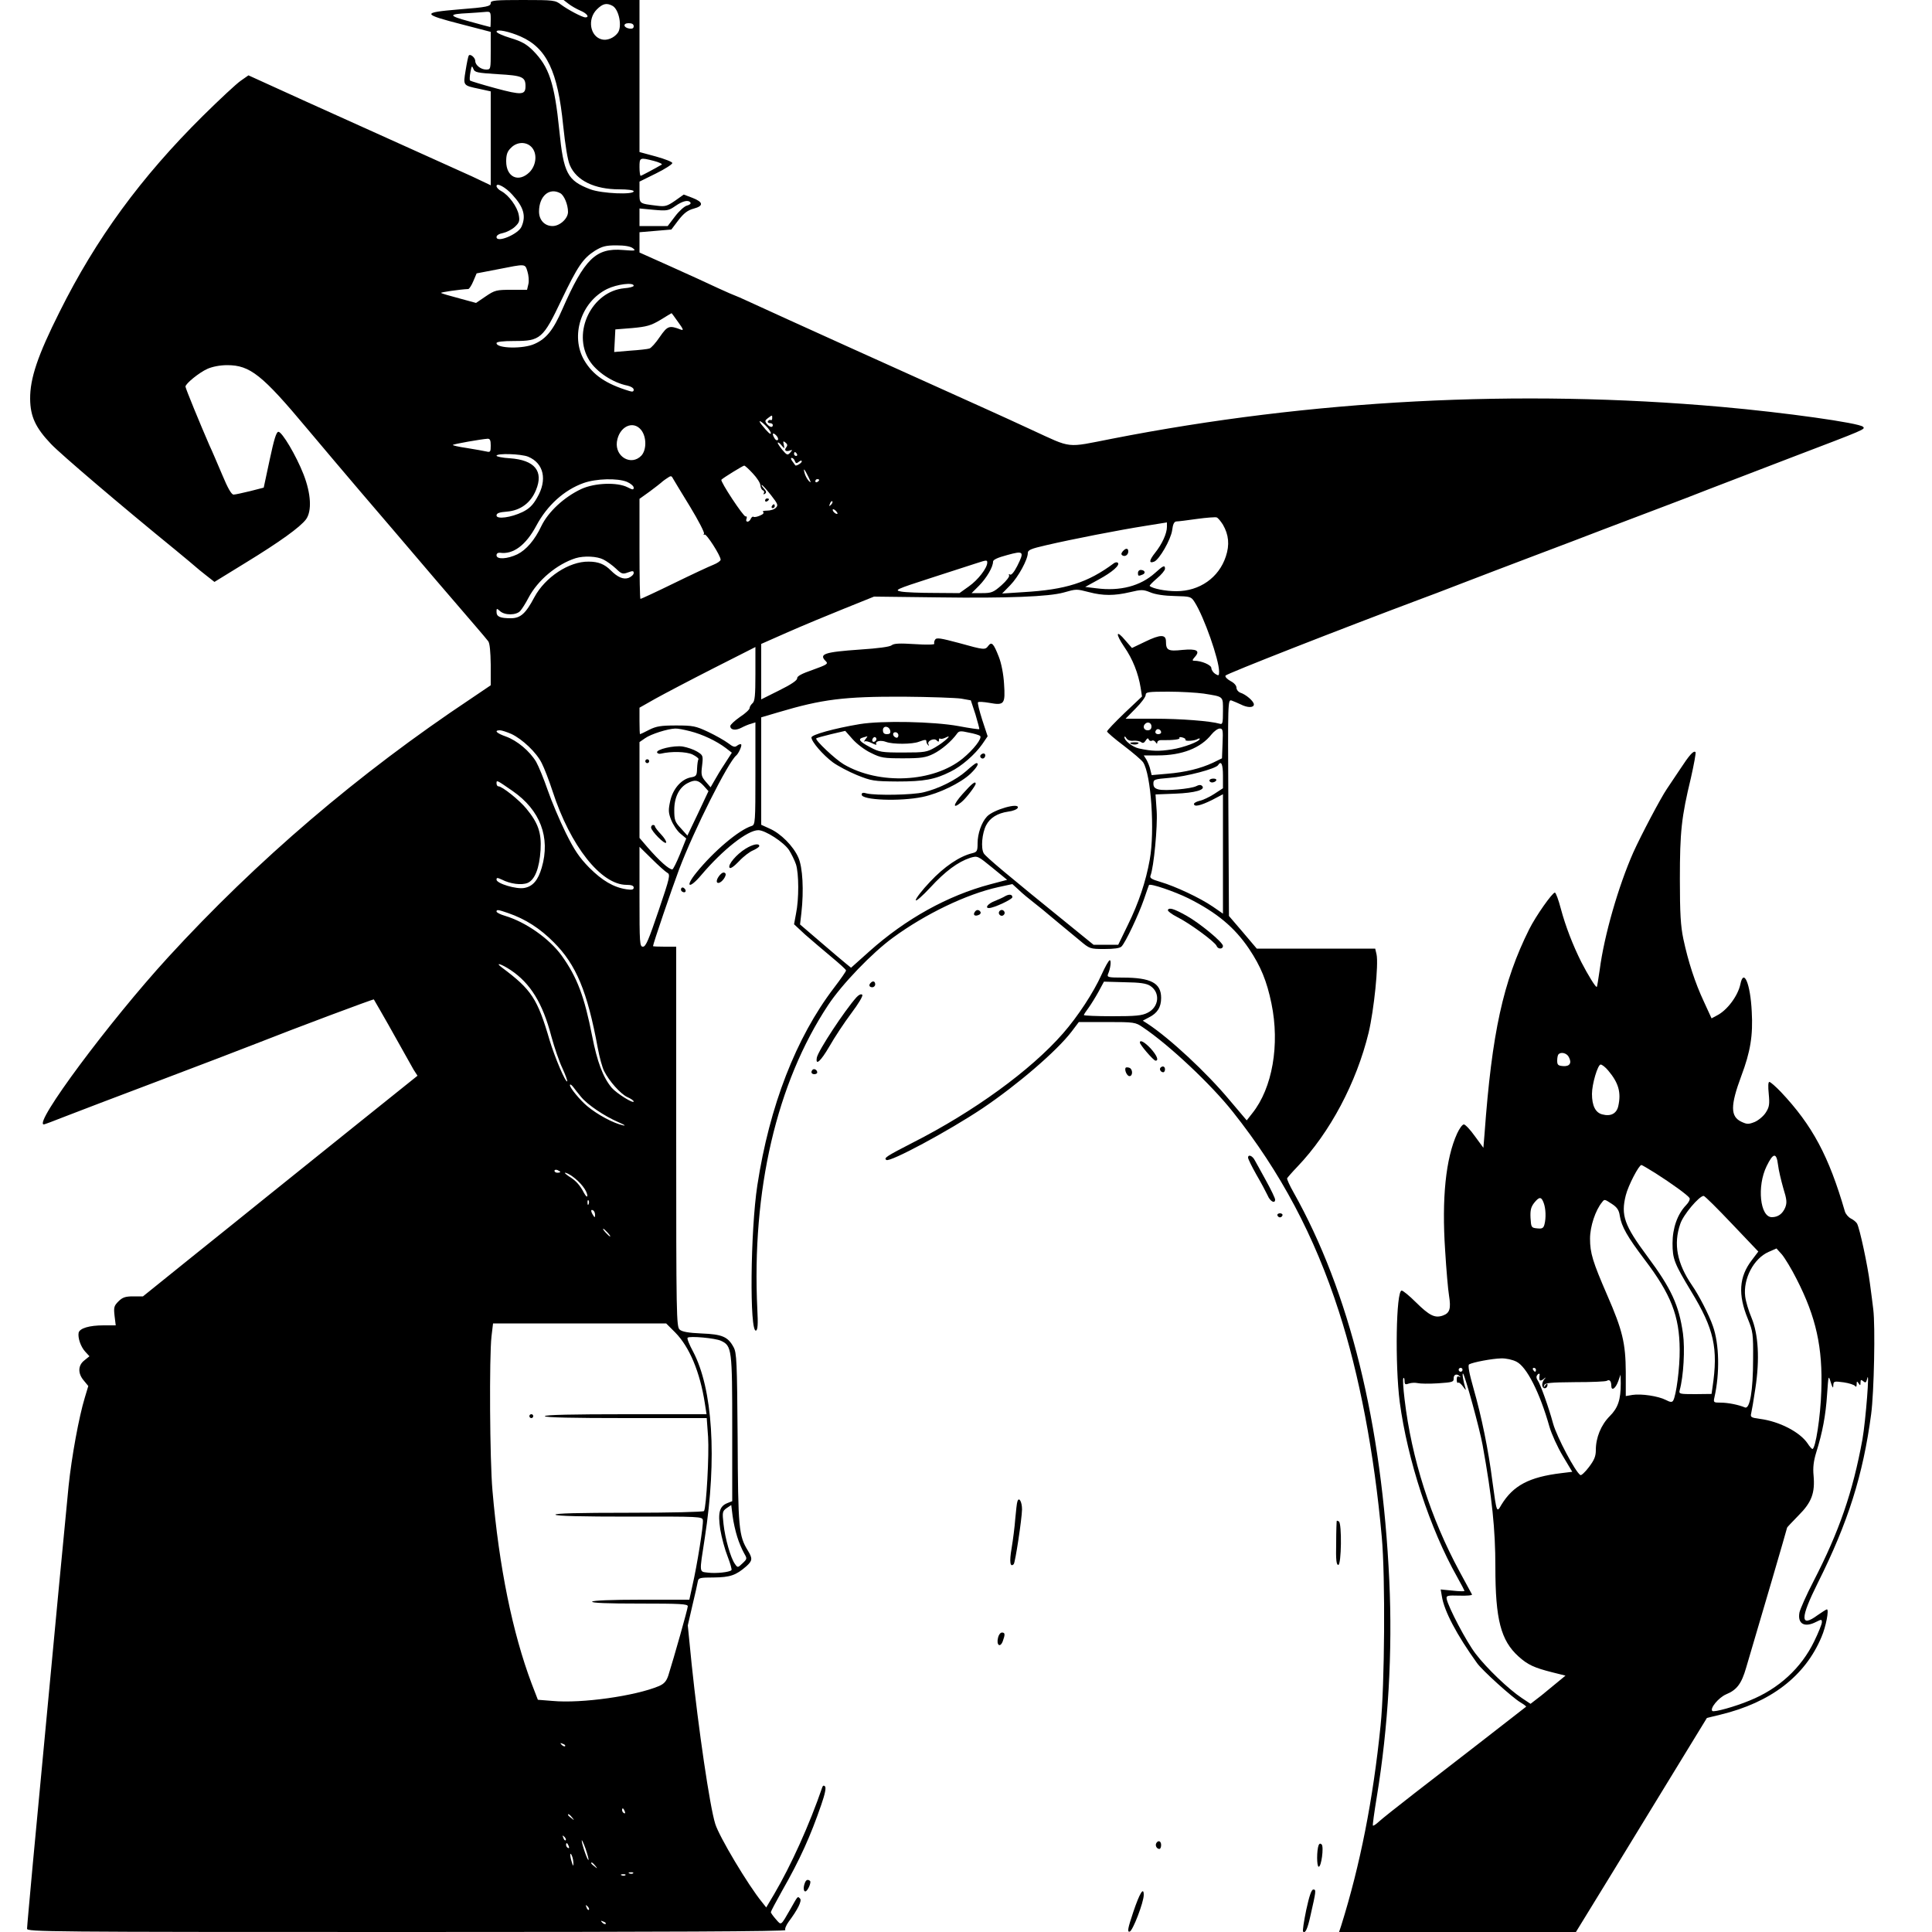 <?xml version="1.0" standalone="no"?>
<!DOCTYPE svg PUBLIC "-//W3C//DTD SVG 20010904//EN"
 "http://www.w3.org/TR/2001/REC-SVG-20010904/DTD/svg10.dtd">
<svg version="1.0" xmlns="http://www.w3.org/2000/svg"
 width="1000pt" height="1000pt" viewBox="0 0 1000 1000"
 preserveAspectRatio="xMidYMid meet">
<g transform="translate(0,1000) scale(0.1,-0.1)"
fill="#000000" stroke="none">
<path d="M2540 9985 c0 -18 -16 -22 -168 -34 -190 -16 -188 -24 18 -77 l150
-39 0 -97 c0 -97 0 -98 -24 -98 -27 0 -56 23 -56 44 0 18 -27 40 -34 28 -3 -5
-10 -39 -16 -77 -13 -79 -14 -77 71 -95 l59 -13 0 -243 0 -243 -97 46 c-54 24
-201 91 -328 148 -126 57 -365 165 -530 239 l-299 136 -40 -28 c-22 -15 -110
-97 -196 -182 -320 -317 -553 -635 -742 -1015 -113 -225 -153 -344 -152 -450
1 -91 28 -149 108 -233 49 -52 366 -322 641 -546 62 -51 94 -78 109 -91 6 -6
30 -25 54 -44 l42 -33 161 99 c178 109 282 184 313 225 31 43 26 133 -13 233
-38 97 -111 220 -130 220 -11 0 -23 -41 -45 -144 l-31 -145 -70 -18 c-38 -9
-77 -18 -86 -18 -11 0 -30 33 -59 103 -24 56 -53 125 -66 152 -47 108 -124
295 -124 304 0 15 71 73 114 92 25 11 64 19 102 19 118 0 181 -50 414 -329 80
-95 204 -242 275 -325 72 -84 149 -174 172 -201 70 -83 372 -436 427 -499 28
-32 56 -66 63 -75 8 -10 12 -54 13 -122 l0 -106 -102 -69 c-583 -388 -1108
-837 -1568 -1339 -304 -332 -700 -865 -643 -865 3 0 52 18 107 40 56 22 274
105 486 185 212 80 441 168 510 195 192 76 603 230 605 227 8 -14 53 -91 73
-127 89 -159 117 -209 133 -237 l20 -31 -328 -263 c-180 -145 -386 -310 -458
-368 -71 -58 -244 -196 -383 -308 l-252 -203 -51 0 c-40 0 -55 -5 -76 -26 -23
-23 -25 -31 -20 -75 l6 -49 -63 0 c-74 0 -123 -15 -129 -38 -5 -27 11 -73 34
-98 l22 -24 -26 -21 c-34 -26 -35 -68 -3 -105 l23 -28 -18 -60 c-30 -98 -68
-304 -84 -458 -16 -160 -60 -622 -185 -1953 -16 -176 -30 -328 -30 -338 0 -16
99 -17 1966 -17 1353 0 1963 3 1959 10 -4 6 4 25 17 43 47 63 70 109 59 120
-13 13 -10 16 -49 -53 -52 -90 -47 -87 -76 -54 -14 16 -26 32 -26 37 0 4 26
53 58 110 93 163 147 283 203 446 19 55 26 88 19 95 -6 6 -11 4 -14 -5 -66
-193 -162 -405 -249 -553 l-41 -69 -23 29 c-71 87 -221 338 -241 404 -28 89
-87 491 -122 826 l-20 201 24 104 c14 57 26 113 28 124 3 18 11 20 83 20 84 1
114 11 168 58 32 29 33 40 8 81 -47 77 -51 114 -53 581 -3 399 -5 443 -21 472
-29 54 -59 67 -166 71 -68 3 -101 9 -113 20 -17 14 -18 74 -18 999 l0 983 -60
0 c-33 0 -60 1 -60 3 0 11 97 296 135 397 77 204 254 556 296 590 12 10 31 52
25 57 -3 3 -12 0 -20 -6 -12 -10 -21 -8 -48 13 -19 14 -65 40 -103 58 -64 30
-78 33 -165 33 -79 0 -103 -4 -139 -22 -25 -13 -46 -23 -48 -23 -2 0 -3 31 -3
68 l0 69 83 47 c45 25 180 96 300 157 l217 110 0 -139 c0 -112 -3 -142 -15
-152 -8 -7 -15 -18 -15 -25 0 -7 -22 -28 -50 -46 -27 -19 -50 -40 -50 -47 0
-20 26 -25 57 -9 15 8 38 18 51 21 l22 7 0 -265 c0 -251 -1 -265 -19 -271 -66
-20 -197 -131 -286 -241 -62 -76 -39 -89 25 -13 111 131 239 232 295 232 36 0
132 -62 159 -103 12 -19 29 -53 36 -74 15 -47 16 -179 0 -256 l-10 -54 57 -53
c32 -28 93 -80 135 -115 42 -35 77 -66 77 -71 1 -4 -28 -45 -63 -91 -196 -257
-333 -610 -396 -1021 -36 -234 -41 -764 -7 -752 9 3 11 34 7 108 -30 618 100
1174 366 1576 71 108 228 271 335 349 169 124 382 226 545 262 l74 16 33 -30
c17 -17 55 -48 82 -69 28 -22 59 -47 70 -57 11 -9 41 -34 66 -55 26 -21 70
-58 98 -81 51 -43 53 -44 127 -44 51 0 80 4 89 13 21 21 89 166 116 244 13 39
25 72 26 74 6 10 132 -33 205 -69 147 -74 238 -150 313 -261 61 -91 92 -167
116 -283 44 -213 5 -438 -99 -568 l-29 -37 -89 105 c-119 143 -310 320 -424
395 l-25 16 32 17 c44 22 63 53 63 101 0 77 -53 105 -199 105 -75 0 -82 2 -76
18 13 29 18 72 9 72 -5 0 -24 -34 -43 -76 -41 -91 -122 -215 -199 -303 -167
-191 -462 -405 -777 -565 -138 -71 -152 -80 -137 -90 20 -12 320 149 497 267
181 122 385 297 462 398 l37 49 146 0 c141 0 147 -1 185 -27 136 -91 355 -297
467 -439 246 -310 422 -641 548 -1032 105 -324 183 -731 222 -1167 19 -208 15
-770 -6 -975 -39 -386 -106 -724 -204 -1037 l-11 -33 613 0 613 0 189 308
c103 169 224 366 267 437 44 72 112 183 151 247 l71 116 70 17 c260 63 438
199 523 402 23 53 40 143 28 143 -3 0 -25 -14 -48 -30 -91 -67 -91 -17 1 167
157 314 234 558 276 873 15 112 22 455 11 543 -3 23 -10 83 -17 132 -12 95
-53 286 -67 312 -5 8 -19 20 -32 26 -13 7 -27 23 -31 37 -83 286 -168 445
-331 618 -27 28 -54 52 -60 52 -6 0 -7 -23 -3 -62 5 -53 3 -68 -15 -96 -11
-18 -37 -40 -57 -49 -33 -13 -40 -13 -70 1 -57 27 -57 84 0 237 47 125 61 209
54 333 -7 145 -42 227 -59 141 -13 -60 -68 -134 -121 -161 l-28 -15 -39 85
c-47 100 -82 209 -107 326 -14 67 -18 132 -18 310 0 245 8 320 57 523 16 71
27 131 24 134 -10 10 -32 -15 -81 -90 -26 -39 -56 -84 -67 -100 -31 -45 -134
-240 -174 -329 -77 -174 -151 -430 -174 -608 -7 -47 -13 -87 -15 -88 -5 -5
-46 62 -80 128 -44 88 -82 186 -106 276 -12 46 -26 84 -31 84 -13 0 -98 -120
-133 -190 -135 -271 -193 -535 -231 -1058 l-6 -73 -44 60 c-24 34 -50 61 -57
61 -8 0 -23 -21 -35 -47 -59 -129 -80 -336 -62 -605 6 -99 15 -204 20 -233 11
-69 4 -91 -31 -104 -42 -15 -70 -1 -141 69 -33 33 -66 60 -73 60 -29 0 -35
-382 -10 -577 40 -299 156 -655 297 -905 21 -37 38 -70 38 -73 0 -2 -28 -2
-62 2 l-61 6 6 -35 c12 -77 77 -200 182 -346 26 -37 182 -178 224 -203 18 -11
32 -21 30 -23 -17 -14 -457 -355 -579 -449 -85 -66 -167 -131 -182 -145 -15
-14 -30 -24 -32 -21 -2 2 7 68 20 147 60 364 82 754 65 1120 -38 816 -206
1495 -496 2011 -20 35 -34 67 -33 72 2 4 26 32 54 61 168 176 305 434 368 693
28 119 52 354 41 405 l-7 30 -306 0 -307 0 -72 85 -72 84 -3 561 c-3 556 -3
560 17 554 11 -4 32 -13 47 -20 35 -18 68 -18 68 0 0 16 -41 52 -71 61 -10 4
-19 15 -19 25 0 12 -13 26 -31 35 -16 9 -29 21 -26 28 3 9 598 242 1012 397
28 10 120 45 205 78 85 33 256 98 380 145 124 47 286 108 360 137 74 28 205
78 290 110 85 32 200 76 255 98 55 21 251 96 435 167 375 143 376 143 363 156
-20 20 -406 74 -733 103 -1047 93 -2125 37 -3155 -165 -241 -47 -202 -52 -415
46 -74 34 -175 81 -225 103 -489 220 -1055 476 -1233 558 -41 19 -75 34 -77
34 -2 0 -41 17 -87 38 -46 22 -156 72 -245 112 l-163 73 0 52 0 53 83 7 82 7
37 49 c28 36 48 51 78 59 53 14 51 34 -6 56 l-45 17 -45 -32 c-41 -28 -51 -31
-92 -26 -96 12 -92 9 -92 70 l0 55 85 42 c47 23 85 48 85 54 0 6 -38 21 -85
34 l-85 23 0 393 0 394 -196 0 -197 0 26 -20 c14 -11 42 -27 61 -35 34 -14 49
-35 26 -35 -16 0 -91 40 -126 66 -30 23 -38 24 -197 24 -141 0 -167 -2 -167
-15z m630 -15 c34 -18 52 -109 27 -141 -20 -26 -55 -40 -82 -33 -61 15 -76
105 -26 155 31 31 51 35 81 19z m-630 -70 c0 -22 -1 -40 -2 -40 -2 0 -50 13
-108 29 -111 30 -112 38 -5 43 28 2 65 4 83 6 31 3 32 2 32 -38z m740 -36 c0
-10 -7 -14 -22 -12 -32 5 -35 28 -4 28 17 0 26 -5 26 -16z m-585 -53 c135 -60
192 -180 220 -461 11 -104 23 -180 35 -206 34 -79 128 -124 255 -124 43 0 75
-4 75 -10 0 -19 -165 -12 -224 10 -119 45 -139 83 -161 305 -25 246 -53 329
-136 413 -33 33 -59 48 -116 65 -40 12 -73 27 -73 33 0 15 66 1 125 -25z
m-118 -195 c126 -7 143 -14 143 -62 0 -46 -20 -47 -154 -11 -70 19 -129 37
-133 40 -3 3 -2 23 2 44 6 33 8 35 15 17 7 -19 19 -21 127 -28z m173 -376 c32
-32 27 -94 -9 -131 -57 -56 -121 -26 -121 56 0 35 6 52 25 70 30 31 77 33 105
5z m635 -73 c27 -7 45 -16 40 -19 -34 -20 -105 -58 -109 -58 -3 0 -6 20 -6 45
0 50 1 51 75 32z m-734 -174 c60 -65 73 -111 48 -167 -18 -39 -129 -85 -129
-53 0 9 13 17 34 21 18 4 46 18 61 32 23 22 26 30 20 62 -8 42 -51 101 -89
122 -14 7 -26 19 -26 27 0 19 47 -6 81 -44z m249 7 c20 -11 40 -59 40 -97 0
-34 -42 -73 -80 -73 -41 0 -70 31 -70 75 0 80 53 126 110 95z m674 -49 c3 -5
-5 -12 -18 -15 -13 -3 -41 -28 -62 -56 l-38 -50 -73 0 -73 0 0 45 0 46 74 -7
c68 -6 76 -5 112 20 39 27 68 33 78 17z m-298 -236 c17 -13 12 -14 -51 -9
-141 12 -200 -46 -314 -306 -47 -108 -83 -153 -144 -180 -58 -27 -197 -24
-197 4 0 7 31 11 93 11 134 0 148 12 243 212 84 175 111 215 173 255 38 23 56
28 111 28 43 0 73 -5 86 -15z m-546 -120 c6 -19 9 -49 5 -65 l-7 -30 -81 0
c-77 0 -86 -2 -133 -34 l-50 -34 -88 24 c-49 13 -91 25 -93 28 -4 3 95 18 141
20 5 1 17 19 26 41 l17 40 109 21 c147 29 141 30 154 -11z m550 -74 c0 -5 -22
-11 -49 -13 -168 -16 -271 -228 -181 -373 37 -60 122 -116 198 -131 18 -4 32
-13 32 -21 0 -10 -6 -12 -22 -7 -122 37 -189 83 -234 159 -73 126 -17 302 118
369 51 25 138 36 138 17z m230 -188 c27 -37 30 -45 14 -39 -60 23 -69 20 -109
-38 -21 -31 -45 -58 -54 -60 -9 -3 -53 -8 -99 -11 l-83 -7 3 58 3 59 88 7 c75
7 96 13 145 42 31 19 57 35 58 35 0 1 16 -20 34 -46z m487 -498 c0 -8 -4 -12
-8 -9 -4 2 -10 0 -14 -6 -3 -5 1 -10 9 -10 9 0 16 -4 16 -10 0 -15 -16 -12
-31 6 -11 14 -10 18 6 30 23 17 22 17 22 -1z m-32 -40 c14 -14 25 -31 25 -37
0 -11 -17 5 -49 45 -20 26 -5 21 24 -8z m-646 -21 c28 -36 28 -102 1 -132 -52
-55 -137 -7 -127 71 11 79 84 114 126 61z m707 -51 c-4 -4 -11 -1 -16 7 -16
25 -11 35 7 17 9 -9 13 -20 9 -24z m-1486 -29 c0 -32 -2 -36 -22 -31 -13 3
-58 11 -101 18 -43 6 -76 14 -73 16 4 5 147 30 179 32 13 1 17 -7 17 -35z
m1530 -9 c-13 -15 -3 -25 18 -17 14 5 15 4 2 -11 -14 -15 -17 -13 -42 16 -14
18 -25 34 -22 36 2 3 11 -4 20 -15 15 -18 15 -18 11 4 -5 19 -3 21 9 11 10 -8
11 -15 4 -24z m55 -35 c3 -5 1 -10 -4 -10 -6 0 -11 5 -11 10 0 6 2 10 4 10 3
0 8 -4 11 -10z m-1391 -14 c81 -34 100 -120 46 -212 -22 -39 -41 -57 -75 -74
-60 -29 -135 -39 -135 -18 0 12 15 17 55 20 69 6 122 45 149 111 41 98 -6 156
-135 165 -38 2 -69 9 -69 13 0 14 128 10 164 -5z m1380 -22 c5 -13 9 -14 21
-4 9 7 15 8 15 2 0 -9 -31 -27 -34 -20 -1 2 -8 11 -15 21 -7 9 -9 17 -3 17 5
0 13 -7 16 -16z m-217 -65 c21 -22 39 -50 39 -62 1 -12 7 -23 13 -25 6 -2 8
-9 5 -14 -5 -7 -2 -8 5 -4 9 6 8 13 -5 27 -9 10 -15 19 -11 19 3 0 24 -23 47
-52 36 -46 39 -53 26 -66 -8 -9 -29 -15 -46 -15 -17 0 -26 -3 -20 -7 6 -4 0
-12 -15 -18 -15 -7 -30 -10 -35 -7 -4 3 -10 -2 -14 -10 -3 -8 -10 -15 -17 -15
-6 0 -9 7 -5 15 3 8 1 14 -5 12 -11 -2 -133 183 -125 190 9 10 112 73 118 73
4 0 24 -18 45 -41z m288 -19 c13 -27 14 -32 2 -20 -8 8 -18 26 -22 40 -9 32
-2 25 20 -20z m-613 -153 c43 -71 75 -133 72 -139 -4 -6 -3 -8 3 -5 9 6 83
-109 83 -130 0 -6 -17 -18 -37 -26 -21 -8 -113 -51 -205 -96 -92 -45 -170 -81
-173 -81 -3 0 -5 117 -5 259 l0 259 53 38 c28 21 54 41 57 44 3 3 16 14 30 23
23 16 25 16 34 -1 5 -9 45 -75 88 -145z m-327 129 c19 -8 35 -22 35 -30 0 -12
-5 -12 -32 2 -53 27 -170 23 -239 -9 -90 -42 -172 -119 -207 -192 -34 -72 -78
-123 -124 -146 -53 -25 -108 -28 -108 -5 0 9 7 14 18 13 68 -10 134 39 188
140 56 105 144 185 245 221 65 23 175 26 224 6z m995 10 c0 -3 -4 -8 -10 -11
-5 -3 -10 -1 -10 4 0 6 5 11 10 11 6 0 10 -2 10 -4z m61 -129 c-10 -9 -11 -8
-5 6 3 10 9 15 12 12 3 -3 0 -11 -7 -18z m34 -46 c-6 -5 -25 10 -25 20 0 5 6
4 14 -3 8 -7 12 -15 11 -17z m1995 -57 c30 -52 35 -104 15 -164 -36 -110 -136
-180 -256 -180 -56 0 -122 13 -138 27 -3 2 14 19 37 39 23 19 42 42 42 50 0
21 -9 17 -52 -22 -75 -67 -179 -95 -303 -79 l-58 7 69 38 c72 39 112 75 100
87 -4 4 -13 3 -20 -2 -136 -101 -248 -137 -470 -150 l-109 -7 42 43 c42 43 91
133 91 167 0 15 16 22 95 40 133 31 379 79 513 100 l112 18 0 -23 c0 -34 -25
-89 -61 -134 -32 -40 -33 -57 -5 -46 27 11 86 114 93 162 4 32 10 45 22 46 9
0 57 6 106 13 50 7 95 10 102 8 7 -2 21 -19 33 -38z m-1065 -214 c-16 -31 -30
-48 -37 -44 -6 4 -8 3 -5 -4 4 -5 -14 -29 -39 -51 -42 -37 -52 -41 -101 -41
l-54 0 39 39 c39 40 72 96 72 124 0 10 24 21 73 34 86 24 90 19 52 -57z
m-2142 34 c18 -9 47 -30 65 -47 29 -28 35 -30 62 -20 25 9 30 9 30 -3 0 -8
-12 -19 -26 -25 -27 -10 -57 3 -93 39 -32 32 -64 45 -114 45 -101 2 -226 -81
-281 -184 -45 -85 -72 -109 -122 -109 -56 0 -74 8 -74 33 0 19 1 19 18 4 25
-23 85 -22 105 1 9 10 28 40 42 67 48 92 149 176 245 206 43 13 110 10 143 -7z
m1987 -16 c0 -28 -48 -90 -95 -123 l-49 -35 -130 1 c-72 0 -149 3 -171 7 -38
7 -31 11 155 71 107 35 213 69 235 76 52 17 55 17 55 3z m527 -153 c72 -19
131 -19 212 0 59 14 68 14 105 -1 26 -11 73 -18 126 -19 82 -2 85 -3 103 -31
49 -76 127 -299 127 -360 0 -22 -2 -23 -20 -12 -11 7 -20 21 -20 30 0 16 -51
38 -89 38 -11 0 -10 4 3 19 30 33 11 44 -64 37 -74 -8 -85 -2 -85 44 0 37 -29
37 -107 -1 l-69 -33 -34 39 c-49 59 -53 36 -6 -33 44 -63 73 -138 85 -212 l7
-45 -91 -86 c-49 -47 -90 -90 -90 -95 1 -5 39 -38 87 -74 47 -36 92 -74 100
-86 41 -63 61 -355 34 -504 -20 -112 -57 -223 -113 -337 l-50 -103 -64 0 -64
0 -107 87 c-347 281 -449 367 -461 386 -16 27 -9 104 12 145 20 39 59 63 114
71 25 3 47 12 50 20 10 29 -128 -10 -160 -46 -28 -30 -48 -89 -48 -137 0 -41
-3 -46 -27 -52 -67 -16 -146 -70 -219 -148 -41 -43 -74 -86 -74 -95 0 -9 34
21 75 65 77 84 143 133 207 154 38 11 38 11 114 -51 l77 -63 -87 -23 c-220
-58 -438 -179 -626 -347 l-95 -85 -27 22 c-15 12 -75 63 -132 112 l-105 90 7
60 c13 116 7 236 -16 287 -26 59 -91 124 -148 149 l-44 20 0 278 0 278 88 26
c228 68 341 82 647 81 138 -1 273 -6 300 -10 l50 -9 24 -73 c12 -40 21 -75 20
-76 -2 -2 -51 5 -109 16 -126 23 -395 29 -510 10 -132 -22 -250 -55 -250 -69
0 -22 60 -91 111 -129 25 -18 81 -48 125 -66 75 -30 86 -32 209 -33 137 0 194
10 275 51 56 27 127 89 164 142 l28 41 -28 85 c-15 47 -25 88 -22 91 3 4 30 2
59 -3 77 -14 83 -7 76 98 -3 51 -14 107 -27 140 -27 69 -37 80 -54 58 -17 -23
-20 -23 -153 14 -94 25 -116 29 -123 17 -5 -7 -6 -17 -4 -21 3 -5 -42 -6 -100
-2 -79 5 -109 4 -121 -6 -10 -8 -71 -16 -162 -22 -187 -13 -217 -23 -178 -61
13 -13 4 -18 -68 -44 -58 -20 -82 -33 -81 -44 1 -10 -31 -32 -92 -62 l-94 -47
0 144 0 143 138 61 c75 33 207 88 292 122 l154 62 331 -4 c364 -5 574 4 650
25 67 19 66 19 132 2z m593 -525 c106 -17 100 -12 100 -91 0 -62 -2 -70 -17
-65 -47 14 -202 26 -337 26 l-150 0 52 53 c29 29 52 60 52 70 0 15 13 17 118
17 64 0 146 -5 182 -10z m-270 -170 c0 -13 -7 -20 -20 -20 -19 0 -27 20 -13
33 13 14 33 6 33 -13z m-1352 -23 c2 -12 -3 -17 -17 -17 -15 0 -21 6 -21 21 0
25 33 22 38 -4z m-1035 -2 c63 -16 135 -50 184 -87 l31 -24 -36 -56 c-21 -31
-45 -72 -55 -90 l-19 -33 -25 29 c-23 27 -25 36 -19 83 6 52 5 54 -26 73 -18
11 -51 22 -74 26 -46 7 -139 -15 -133 -31 2 -5 11 -8 19 -6 55 13 131 11 164
-4 20 -10 34 -21 31 -25 -3 -5 -6 -26 -7 -48 -1 -37 -4 -41 -34 -46 -48 -10
-91 -59 -105 -122 -10 -46 -10 -60 5 -98 10 -25 31 -57 48 -71 l30 -25 -32
-80 c-18 -44 -36 -80 -40 -80 -18 0 -67 44 -128 114 l-42 49 0 248 0 248 29
20 c29 21 117 49 156 50 12 1 47 -6 78 -14z m2437 -6 c0 -5 -7 -9 -15 -9 -15
0 -20 12 -9 23 8 8 24 -1 24 -14z m318 -56 l-3 -78 -47 -23 c-65 -30 -141 -49
-237 -57 l-80 -7 -7 28 c-3 16 -13 39 -20 52 l-14 22 72 0 c126 0 223 38 279
109 13 16 32 30 42 30 16 1 18 -7 15 -76z m-3681 48 c57 -27 130 -96 157 -151
13 -25 38 -90 56 -145 92 -284 251 -485 383 -485 25 0 37 -4 37 -14 0 -11 -9
-13 -37 -9 -67 10 -126 45 -193 112 -51 52 -77 90 -122 181 -31 63 -73 162
-93 220 -20 58 -47 124 -60 147 -33 55 -98 110 -157 131 -48 17 -63 32 -30 32
9 0 36 -9 59 -19z m1861 -98 c52 -26 66 -28 167 -28 94 0 117 4 156 23 42 21
93 64 122 104 10 15 19 16 62 6 28 -5 53 -13 58 -17 12 -12 -34 -71 -90 -117
-152 -124 -432 -138 -616 -30 -44 26 -150 126 -142 134 2 3 37 12 77 22 l73
17 38 -43 c21 -24 63 -56 95 -71z m142 91 c0 -9 -5 -14 -12 -12 -18 6 -21 28
-4 28 9 0 16 -7 16 -16z m-171 -21 c-7 -10 -10 -15 -5 -11 5 4 22 0 38 -8 17
-9 27 -11 24 -6 -9 15 21 23 50 12 34 -13 136 -13 171 1 33 12 38 12 38 0 0
-5 4 -13 9 -18 5 -4 6 -3 2 4 -10 17 28 35 42 21 9 -9 12 -9 12 2 0 7 3 10 6
7 4 -3 16 -1 28 5 42 22 -5 -22 -53 -50 -43 -25 -54 -27 -166 -27 -112 0 -124
2 -172 28 -55 29 -65 42 -35 50 9 3 19 5 21 6 2 0 -3 -7 -10 -16z m56 -4 c-10
-15 -25 -10 -19 6 4 8 10 12 15 9 5 -3 7 -10 4 -15z m1332 -3 c15 1 33 -2 39
-7 9 -7 16 -5 24 8 8 13 13 14 16 5 3 -6 10 -9 16 -6 6 4 14 0 19 -7 6 -10 9
-10 9 -2 0 7 10 13 23 12 59 -1 96 4 92 11 -3 5 4 6 15 3 11 -3 18 -8 16 -12
-6 -9 49 -6 63 4 6 3 11 4 11 1 0 -14 -82 -45 -145 -55 -66 -10 -101 -10 -170
5 -32 7 -75 40 -75 58 0 6 5 4 10 -5 6 -10 20 -15 37 -13z m463 -181 l0 -65
-46 -30 c-25 -16 -59 -32 -75 -35 -16 -4 -29 -11 -29 -16 0 -17 34 -9 93 20
l57 30 0 -309 0 -309 -52 36 c-67 46 -196 106 -271 128 -47 14 -57 20 -52 33
17 43 37 254 32 333 l-6 87 102 4 c102 4 159 20 139 40 -7 7 -17 6 -30 -1 -27
-14 -161 -26 -196 -17 -19 5 -26 13 -26 30 0 22 4 23 85 30 83 6 239 47 250
66 16 25 25 4 25 -55z m-3677 -79 c143 -99 197 -240 151 -397 -19 -65 -46 -97
-90 -105 -41 -8 -144 23 -144 43 0 11 4 11 28 0 43 -22 101 -30 133 -17 37 16
61 75 67 171 5 88 -12 139 -74 214 -36 44 -125 115 -144 115 -6 0 -10 7 -10
16 0 18 2 16 83 -40z m989 27 l25 -28 -54 -115 -55 -115 -34 38 c-31 33 -34
43 -34 95 0 66 26 117 70 139 37 19 54 16 82 -14z m-189 -450 c18 -9 15 -22
-44 -196 -51 -150 -66 -187 -81 -187 -17 0 -18 16 -18 258 l0 259 63 -62 c34
-34 70 -66 80 -72z m-823 -209 c90 -31 166 -80 237 -152 115 -115 173 -253
227 -546 9 -49 24 -103 33 -120 26 -52 84 -117 119 -134 19 -8 34 -19 34 -23
0 -14 -89 42 -114 71 -45 54 -75 134 -101 267 -40 204 -77 304 -158 417 -64
88 -186 174 -294 206 -24 7 -43 17 -43 22 0 11 8 10 60 -8z m13 -295 c102 -68
166 -171 211 -344 15 -55 40 -129 57 -164 16 -35 27 -66 25 -68 -8 -9 -64 123
-91 212 -63 216 -94 263 -247 377 -40 30 -3 19 45 -13z m3311 -82 c53 -35 45
-110 -14 -139 -29 -15 -62 -18 -182 -18 -82 0 -148 3 -148 6 0 3 11 20 24 37
13 18 36 55 52 84 l28 52 107 -3 c80 -1 113 -6 133 -19z m2166 -368 c17 -31 5
-50 -30 -47 -25 2 -30 6 -30 28 0 15 3 30 7 33 13 14 43 6 53 -14z m204 -70
c54 -64 68 -114 52 -185 -9 -38 -39 -54 -83 -42 -35 9 -53 45 -53 106 0 51 30
152 45 152 7 0 25 -14 39 -31z m-5316 -137 c34 -41 119 -98 192 -130 30 -13
42 -20 26 -17 -51 11 -133 55 -187 100 -37 31 -89 94 -89 108 0 7 7 3 16 -8 8
-11 27 -35 42 -53z m6195 -351 c3 -27 16 -81 27 -120 19 -61 20 -76 10 -102
-14 -32 -37 -49 -69 -49 -61 0 -78 160 -27 264 34 70 51 72 59 7z m-635 -43
c82 -52 168 -114 177 -129 4 -6 -4 -23 -18 -37 -45 -47 -70 -119 -70 -197 0
-82 9 -104 97 -250 118 -194 140 -293 110 -495 l-5 -35 -85 -1 c-81 0 -85 1
-80 20 20 72 28 214 17 294 -21 147 -60 232 -185 400 -119 160 -137 212 -111
315 13 52 68 157 81 157 3 0 35 -19 72 -42z m-5668 6 c0 -2 -7 -4 -15 -4 -8 0
-15 4 -15 10 0 5 7 7 15 4 8 -4 15 -8 15 -10z m60 -21 c44 -31 80 -77 80 -103
-1 -8 -8 -1 -17 15 -21 41 -43 65 -78 86 -16 11 -25 19 -20 19 6 0 22 -8 35
-17z m6004 -247 l137 -144 -34 -45 c-66 -86 -72 -178 -20 -304 26 -64 28 -77
27 -208 0 -164 -17 -260 -42 -250 -33 14 -88 25 -126 25 -37 0 -38 1 -32 28
28 125 25 275 -8 368 -19 56 -73 161 -108 211 -78 114 -97 214 -61 318 15 47
98 145 121 145 6 0 71 -65 146 -144z m-974 108 c11 -29 13 -78 4 -112 -5 -19
-12 -23 -38 -20 -30 3 -31 5 -34 54 -2 39 2 56 18 77 27 34 38 34 50 1z
m-4943 -6 c-3 -8 -6 -5 -6 6 -1 11 2 17 5 13 3 -3 4 -12 1 -19z m5297 0 c26
-17 36 -32 40 -61 9 -56 39 -108 128 -226 137 -180 181 -293 182 -466 1 -95
-18 -239 -34 -265 -6 -9 -15 -8 -38 4 -39 20 -127 33 -172 26 l-35 -6 0 125
c-1 149 -17 216 -96 397 -75 173 -89 218 -89 293 0 63 28 147 62 188 13 17 12
17 52 -9z m-5264 -56 c0 -15 -2 -15 -10 -2 -13 20 -13 33 0 25 6 -3 10 -14 10
-23z m65 -92 c10 -11 16 -20 13 -20 -3 0 -13 9 -23 20 -10 11 -16 20 -13 20 3
0 13 -9 23 -20z m6154 -240 c101 -197 136 -354 128 -580 -4 -132 -30 -300 -46
-300 -3 0 -15 13 -25 29 -40 59 -146 114 -247 127 -45 6 -50 9 -45 28 3 12 13
70 22 131 23 152 15 279 -20 364 -15 35 -30 85 -33 111 -11 91 44 196 121 230
l41 18 28 -31 c15 -18 50 -75 76 -127z m-5804 -277 c74 -75 128 -205 153 -365
l9 -58 -419 0 c-272 0 -418 -3 -418 -10 0 -7 146 -10 419 -10 l419 0 7 -97 c6
-91 -9 -365 -21 -384 -3 -5 -178 -9 -390 -9 -260 0 -383 -3 -379 -10 4 -7 137
-10 383 -10 365 1 377 0 380 -18 4 -23 -30 -235 -54 -339 l-16 -73 -248 0
c-155 0 -251 -4 -255 -10 -4 -7 80 -10 244 -10 212 0 251 -2 251 -14 0 -13
-72 -267 -101 -359 -10 -29 -21 -42 -48 -54 -121 -51 -400 -91 -551 -77 l-76
6 -32 83 c-99 263 -169 604 -203 1000 -14 156 -17 693 -5 798 l8 67 448 0 448
0 47 -47z m237 -43 c56 -26 58 -43 58 -454 l0 -376 -25 -10 c-41 -16 -50 -49
-37 -136 7 -42 24 -105 38 -140 14 -36 23 -68 20 -71 -10 -11 -81 -18 -121
-13 -47 6 -46 -7 -17 180 64 413 41 772 -61 965 -19 35 -32 67 -28 71 10 10
144 -2 173 -16z m4117 -108 c53 -26 121 -160 171 -337 11 -38 42 -106 69 -151
l49 -82 -57 -7 c-166 -20 -249 -64 -310 -164 -24 -42 -24 -43 -46 119 -21 166
-57 340 -98 483 -23 81 -30 120 -23 125 19 11 119 30 166 31 25 1 60 -7 79
-17z m-279 -42 c0 -5 -4 -10 -10 -10 -5 0 -10 5 -10 10 0 6 5 10 10 10 6 0 10
-4 10 -10z m380 0 c0 -5 -2 -10 -4 -10 -3 0 -8 5 -11 10 -3 6 -1 10 4 10 6 0
11 -4 11 -10z m-393 -35 c4 -4 2 -5 -4 -1 -9 5 -13 0 -13 -15 0 -12 3 -19 7
-16 3 4 15 -5 26 -20 13 -19 17 -21 12 -8 -10 31 -19 81 -12 75 10 -10 86
-286 101 -370 49 -271 66 -436 66 -631 0 -271 28 -380 120 -463 48 -43 80 -58
175 -82 l68 -17 -34 -28 c-19 -16 -59 -49 -90 -74 l-57 -44 -45 30 c-68 45
-183 155 -239 229 -48 62 -143 244 -150 284 -3 17 3 19 66 17 37 -1 67 1 65 6
-2 4 -31 57 -64 118 -150 277 -249 586 -285 893 -7 57 -10 106 -6 109 3 4 6
-3 6 -15 0 -18 4 -20 23 -13 12 4 32 5 45 2 12 -3 59 -4 105 -1 76 5 82 7 81
26 0 21 18 26 33 9z m412 8 c-5 -29 1 -35 19 -22 15 13 16 12 3 -3 -7 -10 -11
-25 -7 -34 6 -17 26 -10 26 9 0 7 -4 6 -11 -3 -9 -13 -10 -13 -6 0 3 12 30 15
158 16 86 0 160 3 166 7 14 9 23 -2 23 -25 0 -30 22 -16 36 23 l12 34 1 -45
c0 -85 -14 -127 -57 -170 -45 -45 -72 -111 -72 -175 0 -33 -8 -52 -36 -89 -19
-25 -39 -44 -44 -41 -26 16 -122 198 -141 266 -23 85 -67 208 -81 226 -5 7 -7
17 -3 23 7 12 16 13 14 3z m1520 -55 c1 23 3 24 54 17 28 -4 55 -13 59 -19 5
-7 8 -3 8 9 0 17 2 17 10 5 8 -13 10 -12 10 4 0 15 3 16 14 7 12 -10 15 -8 20
11 15 67 -7 -214 -24 -312 -50 -273 -120 -476 -254 -736 -36 -69 -68 -142 -72
-160 -11 -59 26 -80 86 -49 28 14 30 14 30 -2 0 -9 -18 -54 -40 -99 -67 -138
-183 -245 -334 -306 -74 -31 -185 -62 -193 -54 -14 13 32 69 71 86 56 23 80
55 104 138 70 235 212 721 212 725 0 2 27 30 59 63 68 68 86 116 78 207 -4 40
0 75 14 120 32 102 49 192 56 300 7 100 7 101 19 62 9 -29 13 -33 13 -17z
m-5673 -783 c8 -27 24 -64 34 -82 18 -31 18 -31 -7 -55 -24 -23 -25 -23 -39
-3 -22 30 -51 132 -59 206 -7 62 -6 67 16 83 l24 16 7 -57 c4 -32 15 -80 24
-108z m-891 -1083 c-3 -3 -11 0 -18 7 -9 10 -8 11 6 5 10 -3 15 -9 12 -12z
m309 -338 c3 -8 2 -12 -4 -9 -6 3 -10 10 -10 16 0 14 7 11 14 -7z m-273 -31
c13 -16 12 -17 -3 -4 -10 7 -18 15 -18 17 0 8 8 3 21 -13z m-33 -118 c-3 -3
-9 2 -12 12 -6 14 -5 15 5 6 7 -7 10 -15 7 -18z m118 -102 c-5 -5 -36 86 -35
101 0 6 9 -13 20 -43 10 -30 17 -56 15 -58z m-102 71 c3 -8 2 -12 -4 -9 -6 3
-10 10 -10 16 0 14 7 11 14 -7z m24 -89 c0 -16 -2 -15 -8 5 -11 34 -11 60 0
35 5 -11 8 -29 8 -40z m113 -12 c13 -16 12 -17 -3 -4 -10 7 -18 15 -18 17 0 8
8 3 21 -13z m196 -39 c-3 -3 -12 -4 -19 -1 -8 3 -5 6 6 6 11 1 17 -2 13 -5z
m-40 -10 c-3 -3 -12 -4 -19 -1 -8 3 -5 6 6 6 11 1 17 -2 13 -5z m-189 -179
c-3 -3 -9 2 -12 12 -6 14 -5 15 5 6 7 -7 10 -15 7 -18z m87 -73 c-3 -3 -11 0
-18 7 -9 10 -8 11 6 5 10 -3 15 -9 12 -12z"/>
<path d="M3960 7409 c0 -5 5 -7 10 -4 6 3 10 8 10 11 0 2 -4 4 -10 4 -5 0 -10
-5 -10 -11z"/>
<path d="M3995 7380 c-3 -5 -1 -10 4 -10 6 0 11 5 11 10 0 6 -2 10 -4 10 -3 0
-8 -4 -11 -10z"/>
<path d="M5811 7146 c-8 -10 -9 -16 -1 -21 13 -8 30 3 30 21 0 18 -14 18 -29
0z"/>
<path d="M5890 7035 c0 -17 2 -18 24 -9 18 7 12 24 -10 24 -8 0 -14 -7 -14
-15z"/>
<path d="M5075 6091 c-6 -11 9 -23 19 -14 9 9 7 23 -3 23 -6 0 -12 -4 -16 -9z"/>
<path d="M5001 6009 c-51 -45 -141 -91 -221 -110 -57 -14 -245 -17 -293 -6
-20 6 -27 4 -27 -6 0 -29 200 -36 315 -12 86 18 197 72 248 120 35 34 47 56
30 55 -5 -1 -28 -19 -52 -41z"/>
<path d="M4982 5890 c-50 -56 -53 -81 -6 -42 23 18 74 85 74 95 0 17 -19 2
-68 -53z"/>
<path d="M3340 6060 c0 -5 5 -10 10 -10 6 0 10 5 10 10 0 6 -4 10 -10 10 -5 0
-10 -4 -10 -10z"/>
<path d="M3370 5717 c0 -18 73 -92 78 -78 2 6 -10 25 -27 43 -17 18 -31 36
-31 41 0 4 -4 7 -10 7 -5 0 -10 -6 -10 -13z"/>
<path d="M5850 6155 c0 -8 29 -12 39 -5 9 5 4 8 -13 8 -14 0 -26 -2 -26 -3z"/>
<path d="M6260 5960 c0 -5 6 -10 14 -10 8 0 18 5 21 10 3 6 -3 10 -14 10 -12
0 -21 -4 -21 -10z"/>
<path d="M2740 2670 c0 -5 5 -10 10 -10 6 0 10 5 10 10 0 6 -4 10 -10 10 -5 0
-10 -4 -10 -10z"/>
<path d="M3859 5607 c-46 -28 -93 -83 -83 -98 4 -7 22 5 49 33 23 25 56 50 74
57 17 8 31 17 31 22 0 16 -34 9 -71 -14z"/>
<path d="M3727 5472 c-18 -20 -23 -42 -9 -42 18 0 46 40 36 50 -7 7 -16 4 -27
-8z"/>
<path d="M3526 5402 c-3 -6 -1 -14 5 -17 15 -10 25 3 12 16 -7 7 -13 7 -17 1z"/>
<path d="M5200 5360 c-8 -5 -32 -16 -52 -24 -34 -13 -52 -36 -29 -36 25 0 121
45 121 56 0 16 -18 17 -40 4z"/>
<path d="M6045 5291 c-3 -6 18 -22 47 -37 63 -31 197 -129 205 -150 7 -18 33
-18 33 0 0 19 -123 120 -190 157 -65 36 -87 42 -95 30z"/>
<path d="M5045 5279 c-10 -15 1 -23 20 -15 9 3 13 10 10 16 -8 13 -22 13 -30
-1z"/>
<path d="M5170 5275 c0 -8 7 -15 15 -15 8 0 15 7 15 15 0 8 -7 15 -15 15 -8 0
-15 -7 -15 -15z"/>
<path d="M4507 4913 c-12 -11 -8 -23 8 -23 8 0 15 7 15 15 0 16 -12 20 -23 8z"/>
<path d="M4433 4838 c-61 -68 -198 -276 -205 -312 -8 -45 20 -19 65 58 26 46
77 123 113 171 39 52 62 91 57 96 -6 6 -18 0 -30 -13z"/>
<path d="M5900 4604 c0 -12 71 -94 81 -94 18 0 8 26 -25 63 -31 33 -56 47 -56
31z"/>
<path d="M5827 4474 c-9 -10 6 -44 19 -44 18 0 18 36 0 43 -8 3 -16 3 -19 1z"/>
<path d="M6007 4474 c-8 -8 1 -24 14 -24 5 0 9 7 9 15 0 15 -12 20 -23 9z"/>
<path d="M4206 4463 c-11 -11 -6 -23 9 -23 8 0 15 4 15 9 0 13 -16 22 -24 14z"/>
<path d="M6460 4008 c0 -7 20 -47 43 -88 24 -41 50 -90 58 -107 13 -32 39 -45
39 -22 0 7 -21 51 -47 98 -26 47 -52 95 -58 105 -12 24 -35 33 -35 14z"/>
<path d="M6612 3709 c2 -6 8 -10 13 -10 5 0 11 4 13 10 2 6 -4 11 -13 11 -9 0
-15 -5 -13 -11z"/>
<path d="M5266 2228 c-3 -7 -7 -47 -11 -89 -3 -42 -12 -111 -19 -153 -12 -69
-8 -101 11 -82 8 8 42 233 43 283 0 40 -16 68 -24 41z"/>
<path d="M6919 2128 c-1 -2 -3 -54 -3 -115 -2 -87 1 -113 11 -113 16 0 19 215
3 225 -5 3 -11 5 -11 3z"/>
<path d="M5166 1524 c-10 -38 10 -55 24 -20 13 36 13 46 -4 46 -8 0 -17 -12
-20 -26z"/>
<path d="M5985 460 c-7 -12 2 -30 16 -30 5 0 9 9 9 20 0 21 -15 27 -25 10z"/>
<path d="M6825 449 c-10 -27 -10 -108 0 -111 14 -4 28 103 16 115 -7 7 -12 5
-16 -4z"/>
<path d="M4166 254 c-9 -22 -7 -44 2 -44 12 0 32 46 25 54 -11 10 -21 7 -27
-10z"/>
<path d="M6761 114 c-12 -58 -20 -109 -16 -112 11 -11 23 14 38 83 29 127 30
135 15 135 -10 0 -21 -32 -37 -106z"/>
<path d="M5866 104 c-29 -86 -32 -105 -19 -102 16 3 73 152 73 190 0 44 -21
10 -54 -88z"/>
</g>
</svg>
